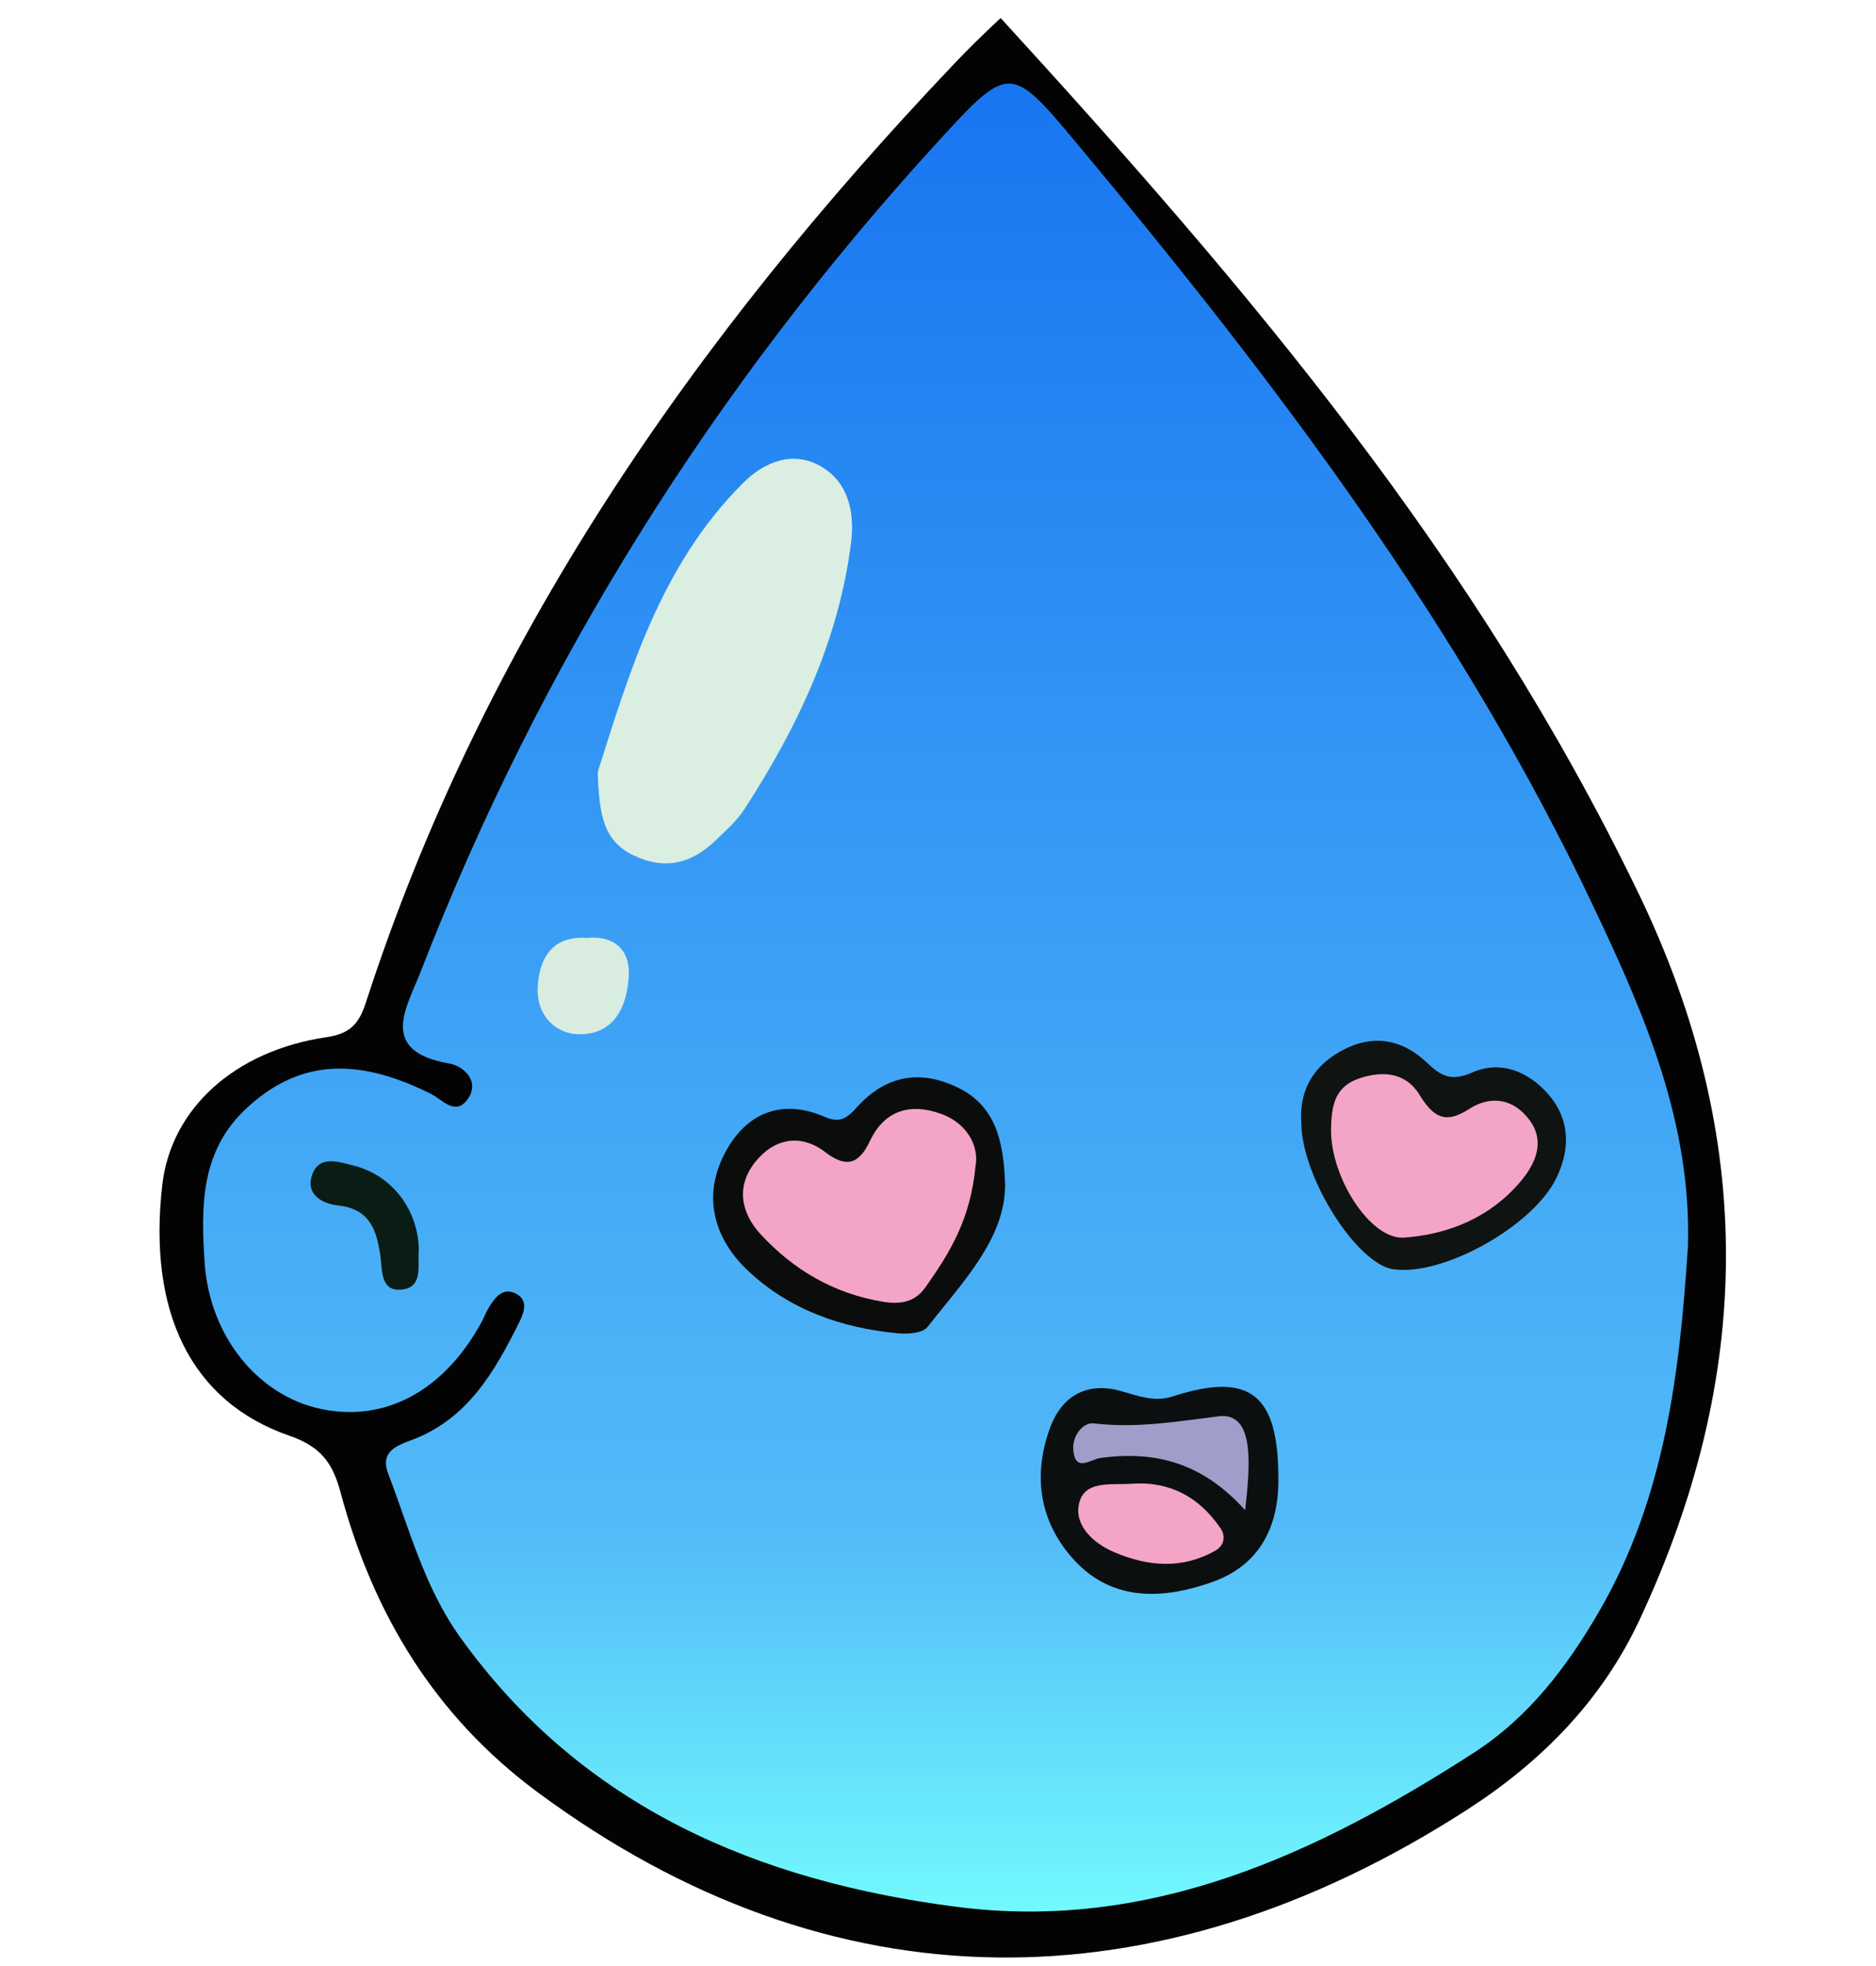 <svg width="230" height="241" viewBox="0 0 230 241" fill="none" xmlns="http://www.w3.org/2000/svg">
<path d="M122.677 2.207C153.275 35.646 181.004 68.392 200.849 109.453C215.421 139.601 214.918 168.907 200.982 198.657C196.337 208.577 188.889 216.076 179.807 221.92C141.828 246.375 101.872 246.404 65.85 219.689C53.301 210.383 45.739 197.853 41.759 182.997C40.818 179.498 39.469 177.408 35.48 176.027C23.349 171.829 18.105 160.774 19.9 145.246C20.974 135.988 28.687 128.839 40.02 127.165C42.918 126.74 44.001 125.529 44.837 122.976C59.2 78.634 85.068 41.422 116.882 7.927C119.124 5.572 119.969 4.779 122.677 2.207Z" fill="#020302"/>
<path d="M206.944 152.778C205.937 168.324 204.123 183.663 196.048 197.583C192.068 204.43 187.403 210.567 180.678 214.907C161.403 227.324 140.979 236.837 117.334 233.792C92.977 230.662 71.394 221.622 56.423 200.741C52.034 194.614 50.21 187.512 47.598 180.693C46.629 178.169 48.291 177.346 50.362 176.589C57.24 174.083 60.593 168.267 63.623 162.187C64.241 160.957 64.763 159.53 63.443 158.716C61.724 157.657 60.679 159.047 59.871 160.418C59.539 160.976 59.32 161.591 59.007 162.158C54.428 170.509 47.256 174.386 39.409 172.759C31.629 171.142 25.71 163.842 25.093 154.848C24.637 148.078 24.552 141.288 30.014 136.077C36.388 130.006 43.522 129.458 52.813 134.101C54.228 134.81 55.805 136.834 57.287 134.829C58.978 132.55 56.746 130.677 55.131 130.403C46.296 128.9 49.877 123.509 51.569 119.15C66.264 81.248 87.553 47.384 114.997 17.359C123.842 7.685 123.918 7.855 132.42 18.059C156.596 47.053 179.272 77.03 195.478 111.395C201.719 124.55 207.381 137.76 206.944 152.778Z" fill="url(#paint0_linear_518_42)"/>
<g filter="url(#filter0_d_518_42)">
<path d="M29.11 6.023C28.827 6.63 28.667 7.315 28.667 8.04C28.667 10.536 30.559 12.559 32.893 12.559C35.226 12.559 37.118 10.536 37.118 8.04C37.118 7.315 37.018 6.593 36.675 6.023C35.299 3.734 34.014 1.944 33.185 1.313C33.075 1.229 32.931 1.223 32.824 1.311C32.063 1.935 29.735 4.686 29.11 6.023Z" fill="url(#paint1_linear_518_42)" fill-opacity="0.89" shape-rendering="crispEdges"/>
</g>
<path d="M73.295 94.923C77.114 82.941 80.933 69.636 91.136 59.498C93.663 56.983 97.177 55.489 100.635 57.484C103.941 59.385 104.787 62.997 104.34 66.525C102.839 78.534 97.766 89.183 91.259 99.225C90.338 100.653 88.989 101.826 87.744 103.027C84.828 105.845 81.589 106.725 77.703 104.89C73.913 103.093 73.485 99.793 73.295 94.923Z" fill="#DAEEE2"/>
<path d="M73.295 94.609C77.114 82.628 80.933 69.322 91.136 59.185C93.663 56.669 97.177 55.175 100.635 57.171C103.941 59.071 104.787 62.684 104.34 66.211C102.839 78.221 97.766 88.869 91.259 98.912C90.338 100.34 88.989 101.513 87.744 102.714C84.828 105.532 81.589 106.411 77.703 104.577C73.913 102.78 73.485 99.48 73.295 94.609Z" fill="#DAEEE2"/>
<path d="M71.966 115.308C75.234 114.977 77.21 116.755 77.077 119.686C76.906 123.223 75.424 126.769 71.14 126.807C68.014 126.836 65.801 124.349 65.934 121.285C66.086 117.89 67.682 114.986 71.966 115.308Z" fill="#D8EDE0"/>
<path d="M71.966 114.995C75.234 114.664 77.21 116.441 77.077 119.373C76.906 122.91 75.424 126.456 71.14 126.494C68.014 126.522 65.801 124.035 65.934 120.971C66.086 117.576 67.682 114.673 71.966 114.995Z" fill="#D8EDE0"/>
<path d="M51.344 153.286C51.154 155.111 51.923 157.73 49.387 158.09C46.575 158.487 46.889 155.65 46.632 153.938C46.157 150.732 45.312 148.217 41.436 147.791C39.469 147.574 37.398 146.42 38.291 143.98C39.184 141.541 41.654 142.496 43.336 142.902C48.142 144.103 51.306 148.416 51.344 153.286Z" fill="#091D14"/>
<path d="M156.732 181.311C156.779 187.268 154.376 191.921 148.628 193.964C142.691 196.072 136.469 196.413 131.757 191.335C127.511 186.758 126.542 181.055 128.727 175.088C130.218 171.012 133.391 169.386 137.495 170.568C139.623 171.183 141.561 171.92 143.755 171.211C153.226 168.156 156.741 170.889 156.732 181.311Z" fill="#0B0F0F"/>
<path d="M138.661 181.916C143.411 181.566 147.011 183.533 149.633 187.363C150.336 188.394 150.051 189.528 148.987 190.124C144.921 192.422 140.751 192.063 136.619 190.313C134.082 189.235 131.802 187.117 132.249 184.564C132.79 181.424 136.182 182.086 138.661 181.916Z" fill="#F4A4C7"/>
<path d="M152.656 185.153C147.289 179.205 141.475 177.871 134.911 178.751C133.714 178.911 131.823 180.595 131.586 177.758C131.443 176.027 132.773 174.353 134.113 174.514C139.356 175.138 144.287 174.278 149.426 173.644C153.929 173.105 153.245 179.857 152.656 185.153Z" fill="#A09DCA"/>
<path d="M123.229 145.37C123.181 151.885 118.071 157.152 113.691 162.713C113.102 163.46 111.278 163.583 110.072 163.47C103.213 162.817 96.877 160.623 91.795 155.885C87.615 151.989 86.133 146.892 88.707 141.7C91.187 136.688 95.566 134.504 101.19 136.963C103.061 137.776 103.964 136.963 105.047 135.762C108.523 131.913 112.703 131.062 117.368 133.312C121.851 135.468 123.077 139.497 123.229 145.37Z" fill="#0B0D0C"/>
<path d="M119.606 142.918C118.988 149.632 116.309 153.783 113.44 157.85C112.139 159.703 110.296 159.94 108.254 159.599C102.259 158.616 97.282 155.703 93.235 151.306C90.793 148.658 90.252 145.395 92.579 142.483C94.878 139.598 98.127 138.908 101.186 141.263C103.903 143.353 105.394 142.558 106.658 139.882C108.491 136.014 111.74 135.239 115.35 136.553C118.884 137.839 120.005 140.847 119.606 142.918Z" fill="#F4A4C7"/>
<path d="M159.546 137.781C159.252 134.083 160.705 130.953 164.286 128.929C168.172 126.735 171.829 127.322 174.955 130.3C176.683 131.946 177.928 132.627 180.493 131.492C183.97 129.951 187.409 131.388 189.821 134.159C192.462 137.194 192.567 140.778 190.828 144.4C188.017 150.282 176.959 156.495 170.822 155.616C166.405 154.992 159.66 144.504 159.546 137.781Z" fill="#0F1311"/>
<path d="M163.186 138.545C163.233 135.878 163.48 133.325 166.539 132.256C169.475 131.225 172.334 131.481 174.006 134.185C175.659 136.871 177.112 137.911 180.057 136.001C182.793 134.223 185.586 134.715 187.514 137.315C189.557 140.067 188.141 142.857 186.327 144.975C182.66 149.24 177.654 151.34 172.144 151.737C168.069 152.03 163.176 144.502 163.186 138.545Z" fill="#F4A4C7"/>
<defs>
<filter id="filter0_d_518_42" x="20.808" y="1.248" width="24.17" height="27.03" filterUnits="userSpaceOnUse" color-interpolation-filters="sRGB">
<feFlood flood-opacity="0" result="BackgroundImageFix"/>
<feColorMatrix in="SourceAlpha" type="matrix" values="0 0 0 0 0 0 0 0 0 0 0 0 0 0 0 0 0 0 127 0" result="hardAlpha"/>
<feOffset dy="7.859"/>
<feGaussianBlur stdDeviation="3.93"/>
<feComposite in2="hardAlpha" operator="out"/>
<feColorMatrix type="matrix" values="0 0 0 0 0.095 0 0 0 0 0.511 0 0 0 0 0.875 0 0 0 1 0"/>
<feBlend mode="normal" in2="BackgroundImageFix" result="effect1_dropShadow_518_42"/>
<feBlend mode="normal" in="SourceGraphic" in2="effect1_dropShadow_518_42" result="shape"/>
</filter>
<linearGradient id="paint0_linear_518_42" x1="115.934" y1="10.251" x2="115.934" y2="234.365" gradientUnits="userSpaceOnUse">
<stop stop-color="#1875F1"/>
<stop offset="0.792" stop-color="#52BBF8"/>
<stop offset="1" stop-color="#72F9FD"/>
</linearGradient>
<linearGradient id="paint1_linear_518_42" x1="32.893" y1="1.467" x2="32.893" y2="5.12" gradientUnits="userSpaceOnUse">
<stop stop-color="white" stop-opacity="0.73"/>
<stop offset="1" stop-color="white" stop-opacity="0"/>
</linearGradient>
</defs>
</svg>
